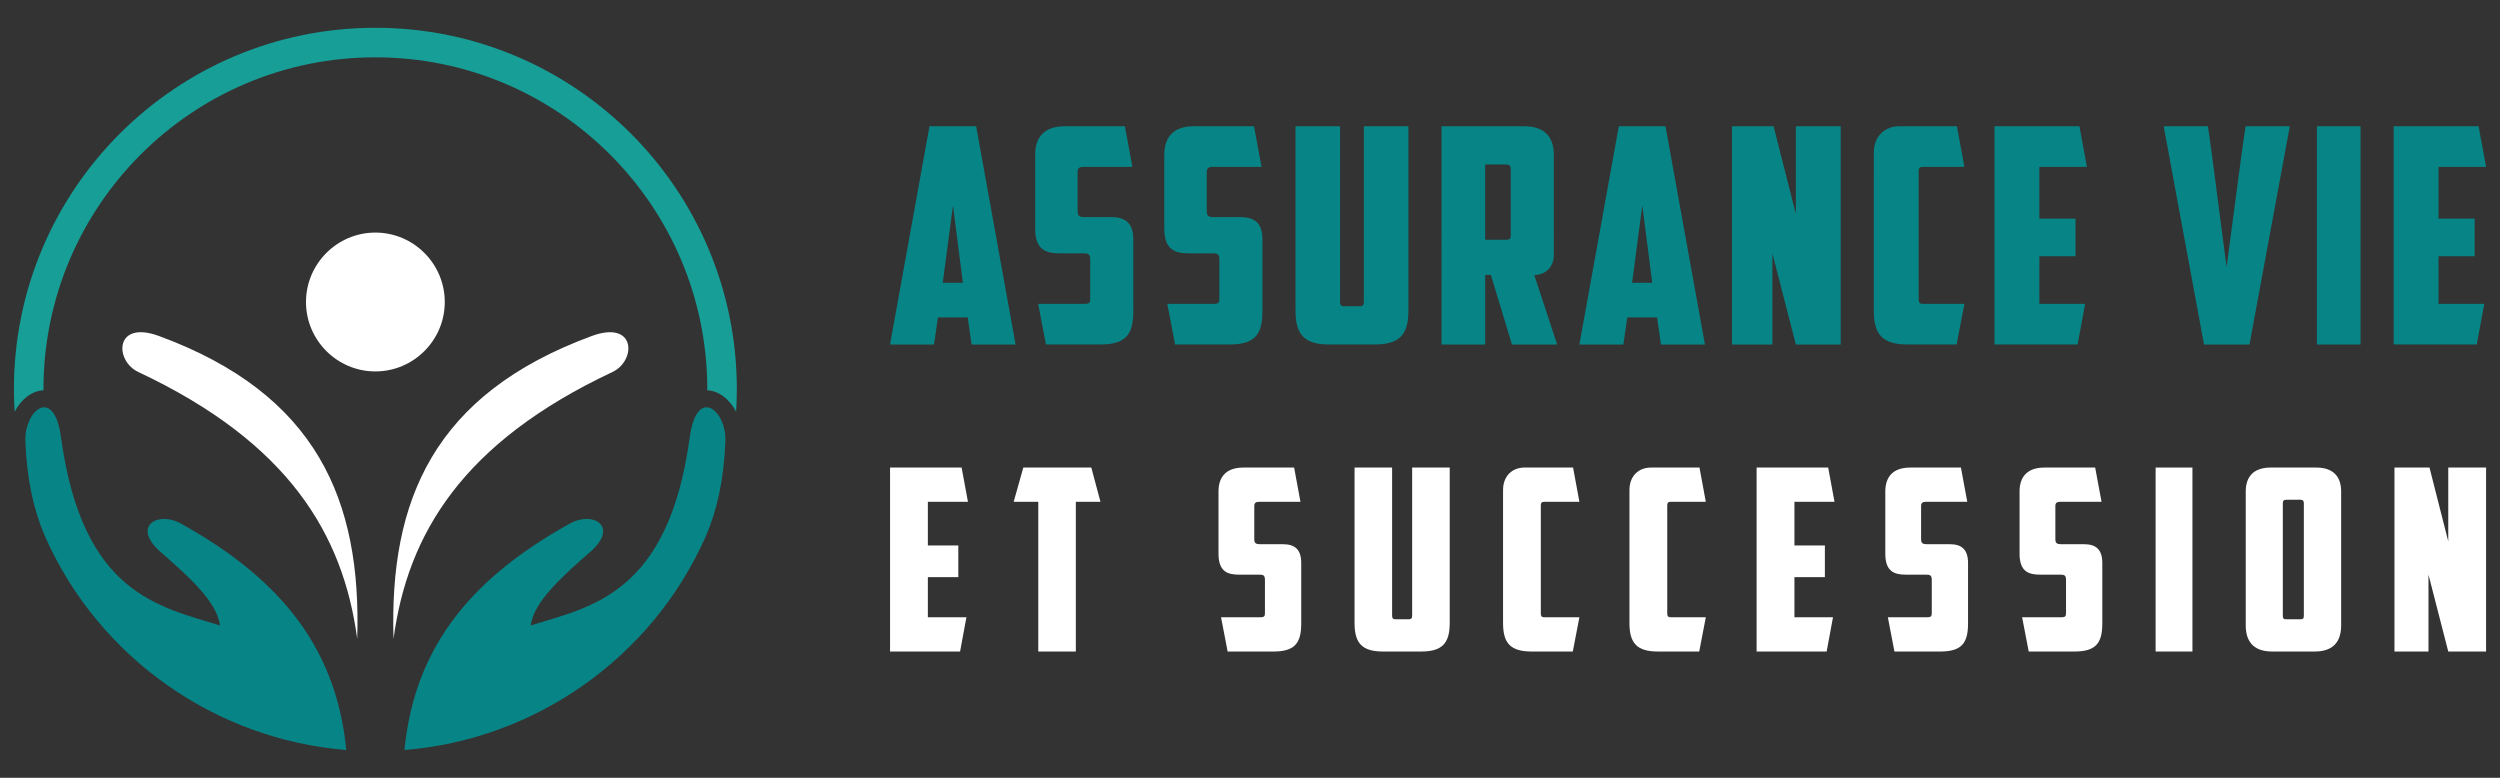 <?xml version="1.0" encoding="utf-8"?>
<!-- Generator: Adobe Illustrator 16.0.0, SVG Export Plug-In . SVG Version: 6.00 Build 0)  -->
<!DOCTYPE svg PUBLIC "-//W3C//DTD SVG 1.1//EN" "http://www.w3.org/Graphics/SVG/1.1/DTD/svg11.dtd">
<svg version="1.1" id="Calque_1" xmlns="http://www.w3.org/2000/svg" xmlns:xlink="http://www.w3.org/1999/xlink" x="0px" y="0px"
	 width="225px" height="70px" viewBox="0 0 225 70" enable-background="new 0 0 225 70" xml:space="preserve">
<rect x="0" y="0" width="225" height="70" fill="#333333" stroke="none"/>
<g>
	<g>
		<g>
			<path fill="#078586" d="M84.413,28.567l-0.352,2.438h-3.956l3.549-19.642h4.198l3.549,19.642h-3.955l-0.352-2.438H84.413z
				 M84.847,25.451h1.814l-0.894-6.963L84.847,25.451z"/>
			<path fill="#078586" d="M94.139,31.005l-0.705-3.656h4.226c0.352,0,0.461-0.108,0.461-0.408v-3.576
				c0-0.54-0.189-0.567-0.731-0.567h-2.031c-1.166,0-2.195-0.271-2.195-2.222V13.91c0-1.545,0.813-2.547,2.655-2.547h5.418
				l0.678,3.656h-4.443c-0.326,0-0.488,0.137-0.488,0.435v3.576c0,0.406,0.19,0.514,0.597,0.514h2.465
				c1.247,0,1.951,0.543,1.951,2.006v6.475c0,2.168-0.759,2.98-3.007,2.98H94.139z"/>
			<path fill="#078586" d="M105.761,31.005l-0.704-3.656h4.226c0.352,0,0.46-0.108,0.46-0.408v-3.576c0-0.54-0.188-0.567-0.73-0.567
				h-2.032c-1.165,0-2.194-0.271-2.194-2.222V13.91c0-1.545,0.813-2.547,2.655-2.547h5.418l0.678,3.656h-4.443
				c-0.325,0-0.488,0.137-0.488,0.435v3.576c0,0.406,0.189,0.514,0.596,0.514h2.465c1.246,0,1.95,0.543,1.95,2.006v6.475
				c0,2.168-0.758,2.98-3.006,2.98H105.761z"/>
			<path fill="#078586" d="M119.66,31.005c-2.249,0-3.062-0.866-3.062-3.034V11.363h4.009v15.768c0,0.297,0.055,0.434,0.38,0.434
				h1.381c0.326,0,0.379-0.137,0.379-0.434V11.363h4.01v16.607c0,2.168-0.813,3.034-3.062,3.034H119.66z"/>
			<path fill="#078586" d="M139.842,23.014c0,0.866-0.623,1.733-1.76,1.733l2.06,6.258h-4.064l-1.897-6.258h-0.515v6.258h-3.927
				V11.363h7.45c1.844,0,2.654,1.002,2.654,2.547V23.014z M133.665,14.804v6.774h1.924c0.297,0,0.38-0.109,0.38-0.408v-5.958
				c0-0.245-0.108-0.408-0.38-0.408H133.665z"/>
			<path fill="#078586" d="M146.455,28.567l-0.352,2.438h-3.956l3.547-19.642h4.2l3.549,19.642h-3.955l-0.352-2.438H146.455z
				 M146.888,25.451h1.815l-0.896-6.963L146.888,25.451z"/>
			<path fill="#078586" d="M155.883,11.363h3.738l2.005,7.884v-7.884h4.037v19.642h-4.037l-2.113-8.208v8.208h-3.63V11.363z"/>
			<path fill="#078586" d="M171.704,31.005c-2.248,0-3.061-0.866-3.061-3.034V13.774c0-1.545,1-2.411,2.301-2.411h5.175l0.678,3.656
				h-3.766c-0.271,0-0.352,0.137-0.352,0.381v11.568c0,0.243,0.08,0.38,0.352,0.38h3.766l-0.705,3.656H171.704z"/>
			<path fill="#078586" d="M179.507,11.363h7.64l0.676,3.656h-4.279v4.661h3.25v3.386h-3.25v4.282h4.118l-0.678,3.656h-7.477V11.363
				z"/>
			<path fill="#078586" d="M202.102,11.363h3.981l-3.63,19.642h-4.092l-3.629-19.642h3.982l0.353,2.519l1.325,10.161l1.355-10.214
				L202.102,11.363z"/>
			<path fill="#078586" d="M208.523,11.363h3.926v19.642h-3.926V11.363z"/>
			<path fill="#078586" d="M215.432,11.363h7.639l0.678,3.656h-4.281v4.661h3.25v3.386h-3.25v4.282h4.118l-0.678,3.656h-7.476
				V11.363z"/>
		</g>
		<g>
			<path fill="#FFFFFF" d="M80.105,42.079h6.44l0.571,3.084h-3.608v3.927h2.74v2.855h-2.74v3.607h3.471l-0.571,3.084h-6.303V42.079z
				"/>
			<path fill="#FFFFFF" d="M98.218,42.079l0.823,3.084h-2.216v13.474h-3.379V45.163H91.23l0.868-3.084H98.218z"/>
			<path fill="#FFFFFF" d="M110.487,58.637l-0.593-3.084h3.562c0.298,0,0.389-0.093,0.389-0.342v-3.015
				c0-0.457-0.161-0.479-0.617-0.479h-1.712c-0.983,0-1.85-0.229-1.85-1.875v-5.615c0-1.303,0.685-2.147,2.237-2.147h4.568
				l0.571,3.084h-3.746c-0.273,0-0.411,0.113-0.411,0.362v3.015c0,0.344,0.161,0.437,0.502,0.437h2.08
				c1.05,0,1.644,0.455,1.644,1.689v5.457c0,1.828-0.64,2.514-2.534,2.514H110.487z"/>
			<path fill="#FFFFFF" d="M124.491,58.637c-1.895,0-2.581-0.732-2.581-2.561V42.079h3.38V55.37c0,0.252,0.046,0.365,0.32,0.365
				h1.165c0.273,0,0.319-0.113,0.319-0.365V42.079h3.38v13.997c0,1.828-0.686,2.561-2.582,2.561H124.491z"/>
			<path fill="#FFFFFF" d="M137.854,58.637c-1.895,0-2.579-0.732-2.579-2.561V44.113c0-1.302,0.844-2.034,1.94-2.034h4.362
				l0.569,3.084h-3.173c-0.229,0-0.299,0.113-0.299,0.318v9.753c0,0.205,0.07,0.318,0.299,0.318h3.173l-0.593,3.084H137.854z"/>
			<path fill="#FFFFFF" d="M149.232,58.637c-1.896,0-2.581-0.732-2.581-2.561V44.113c0-1.302,0.843-2.034,1.941-2.034h4.361
				l0.57,3.084h-3.174c-0.229,0-0.297,0.113-0.297,0.318v9.753c0,0.205,0.068,0.318,0.297,0.318h3.174l-0.592,3.084H149.232z"/>
			<path fill="#FFFFFF" d="M158.095,42.079h6.442l0.568,3.084h-3.606v3.927h2.74v2.855h-2.74v3.607h3.471l-0.571,3.084h-6.304
				V42.079z"/>
			<path fill="#FFFFFF" d="M170.5,58.637l-0.594-3.084h3.562c0.299,0,0.391-0.093,0.391-0.342v-3.015
				c0-0.457-0.161-0.479-0.617-0.479h-1.714c-0.983,0-1.85-0.229-1.85-1.875v-5.615c0-1.303,0.684-2.147,2.238-2.147h4.567
				l0.571,3.084h-3.746c-0.273,0-0.41,0.113-0.41,0.362v3.015c0,0.344,0.16,0.437,0.503,0.437h2.078c1.05,0,1.644,0.455,1.644,1.689
				v5.457c0,1.828-0.64,2.514-2.534,2.514H170.5z"/>
			<path fill="#FFFFFF" d="M182.585,58.637l-0.595-3.084h3.563c0.298,0,0.389-0.093,0.389-0.342v-3.015
				c0-0.457-0.159-0.479-0.616-0.479h-1.714c-0.982,0-1.852-0.229-1.852-1.875v-5.615c0-1.303,0.687-2.147,2.24-2.147h4.565
				l0.573,3.084h-3.747c-0.273,0-0.409,0.113-0.409,0.362v3.015c0,0.344,0.16,0.437,0.503,0.437h2.076
				c1.052,0,1.646,0.455,1.646,1.689v5.457c0,1.828-0.643,2.514-2.537,2.514H182.585z"/>
			<path fill="#FFFFFF" d="M194.006,42.079h3.313v16.558h-3.313V42.079z"/>
			<path fill="#FFFFFF" d="M210.704,56.282c0,1.256-0.525,2.354-2.375,2.354h-3.837c-1.85,0-2.375-1.099-2.375-2.354V44.227
				c0-1.303,0.686-2.147,2.238-2.147h4.11c1.552,0,2.238,0.845,2.238,2.147V56.282z M205.748,44.979
				c-0.229,0-0.295,0.115-0.295,0.321v10.094c0,0.249,0.045,0.342,0.318,0.342h1.254c0.276,0,0.321-0.093,0.321-0.342V45.3
				c0-0.206-0.069-0.321-0.297-0.321H205.748z"/>
			<path fill="#FFFFFF" d="M215.503,42.079h3.151l1.69,6.646v-6.646h3.403v16.558h-3.403l-1.781-6.92v6.92h-3.061V42.079z"/>
		</g>
	</g>
	<g>
		<g>
			<g>
				<path fill-rule="evenodd" clip-rule="evenodd" fill="#169E97" d="M33.784,2.5c17.965,0,32.531,14.565,32.531,32.53
					c0,0.683-0.024,1.364-0.064,2.028c-0.6-1.168-1.598-1.89-2.596-1.932V35.03c0-16.495-13.374-29.871-29.871-29.871
					S3.912,18.535,3.912,35.03v0.097c-0.998,0.042-1.995,0.764-2.595,1.932c-0.041-0.664-0.065-1.346-0.065-2.028
					C1.252,17.065,15.819,2.5,33.784,2.5"/>
				<path fill-rule="evenodd" clip-rule="evenodd" fill="#078586" d="M63.534,48.235l-0.089,0.196
					C58.61,59.228,48.147,66.559,36.404,67.5c0.94-9.782,6.609-15.783,14.907-20.391c2.067-1.143,4.428,0.268,1.825,2.548
					c-2.677,2.334-5.11,4.55-5.37,6.634c5.482-1.703,12.384-2.822,14.307-16.903c0.641-4.727,3.301-2.433,3.212,0.277
					C65.163,43.111,64.539,45.909,63.534,48.235"/>
				<path fill-rule="evenodd" clip-rule="evenodd" fill="#078586" d="M4.035,48.235l0.089,0.196
					C8.958,59.228,19.421,66.559,31.165,67.5c-0.94-9.782-6.61-15.783-14.907-20.391c-2.067-1.143-4.428,0.268-1.825,2.548
					c2.676,2.334,5.11,4.55,5.369,6.634c-5.483-1.703-12.385-2.822-14.307-16.903c-0.641-4.727-3.301-2.433-3.211,0.277
					C2.404,43.111,3.029,45.909,4.035,48.235"/>
			</g>
			<g>
				<path fill-rule="evenodd" clip-rule="evenodd" fill="#FFFFFF" d="M33.784,33.428c3.439,0,6.245-2.807,6.245-6.243
					c0-3.448-2.806-6.253-6.245-6.253c-3.438,0-6.245,2.805-6.245,6.253C27.539,30.621,30.345,33.428,33.784,33.428"/>
				<path fill-rule="evenodd" clip-rule="evenodd" fill="#FFFFFF" d="M53.246,30.245c-14.219,5.239-18.216,14.794-17.828,27.253
					c1.265-9.424,6.18-17.657,19.701-24.017C57.276,32.468,57.268,28.761,53.246,30.245"/>
				<path fill-rule="evenodd" clip-rule="evenodd" fill="#FFFFFF" d="M14.323,30.245C28.541,35.484,32.54,45.039,32.15,57.498
					c-1.265-9.424-6.172-17.657-19.701-24.017C10.292,32.468,10.3,28.761,14.323,30.245"/>
			</g>
		</g>
	</g>
</g>
</svg>
